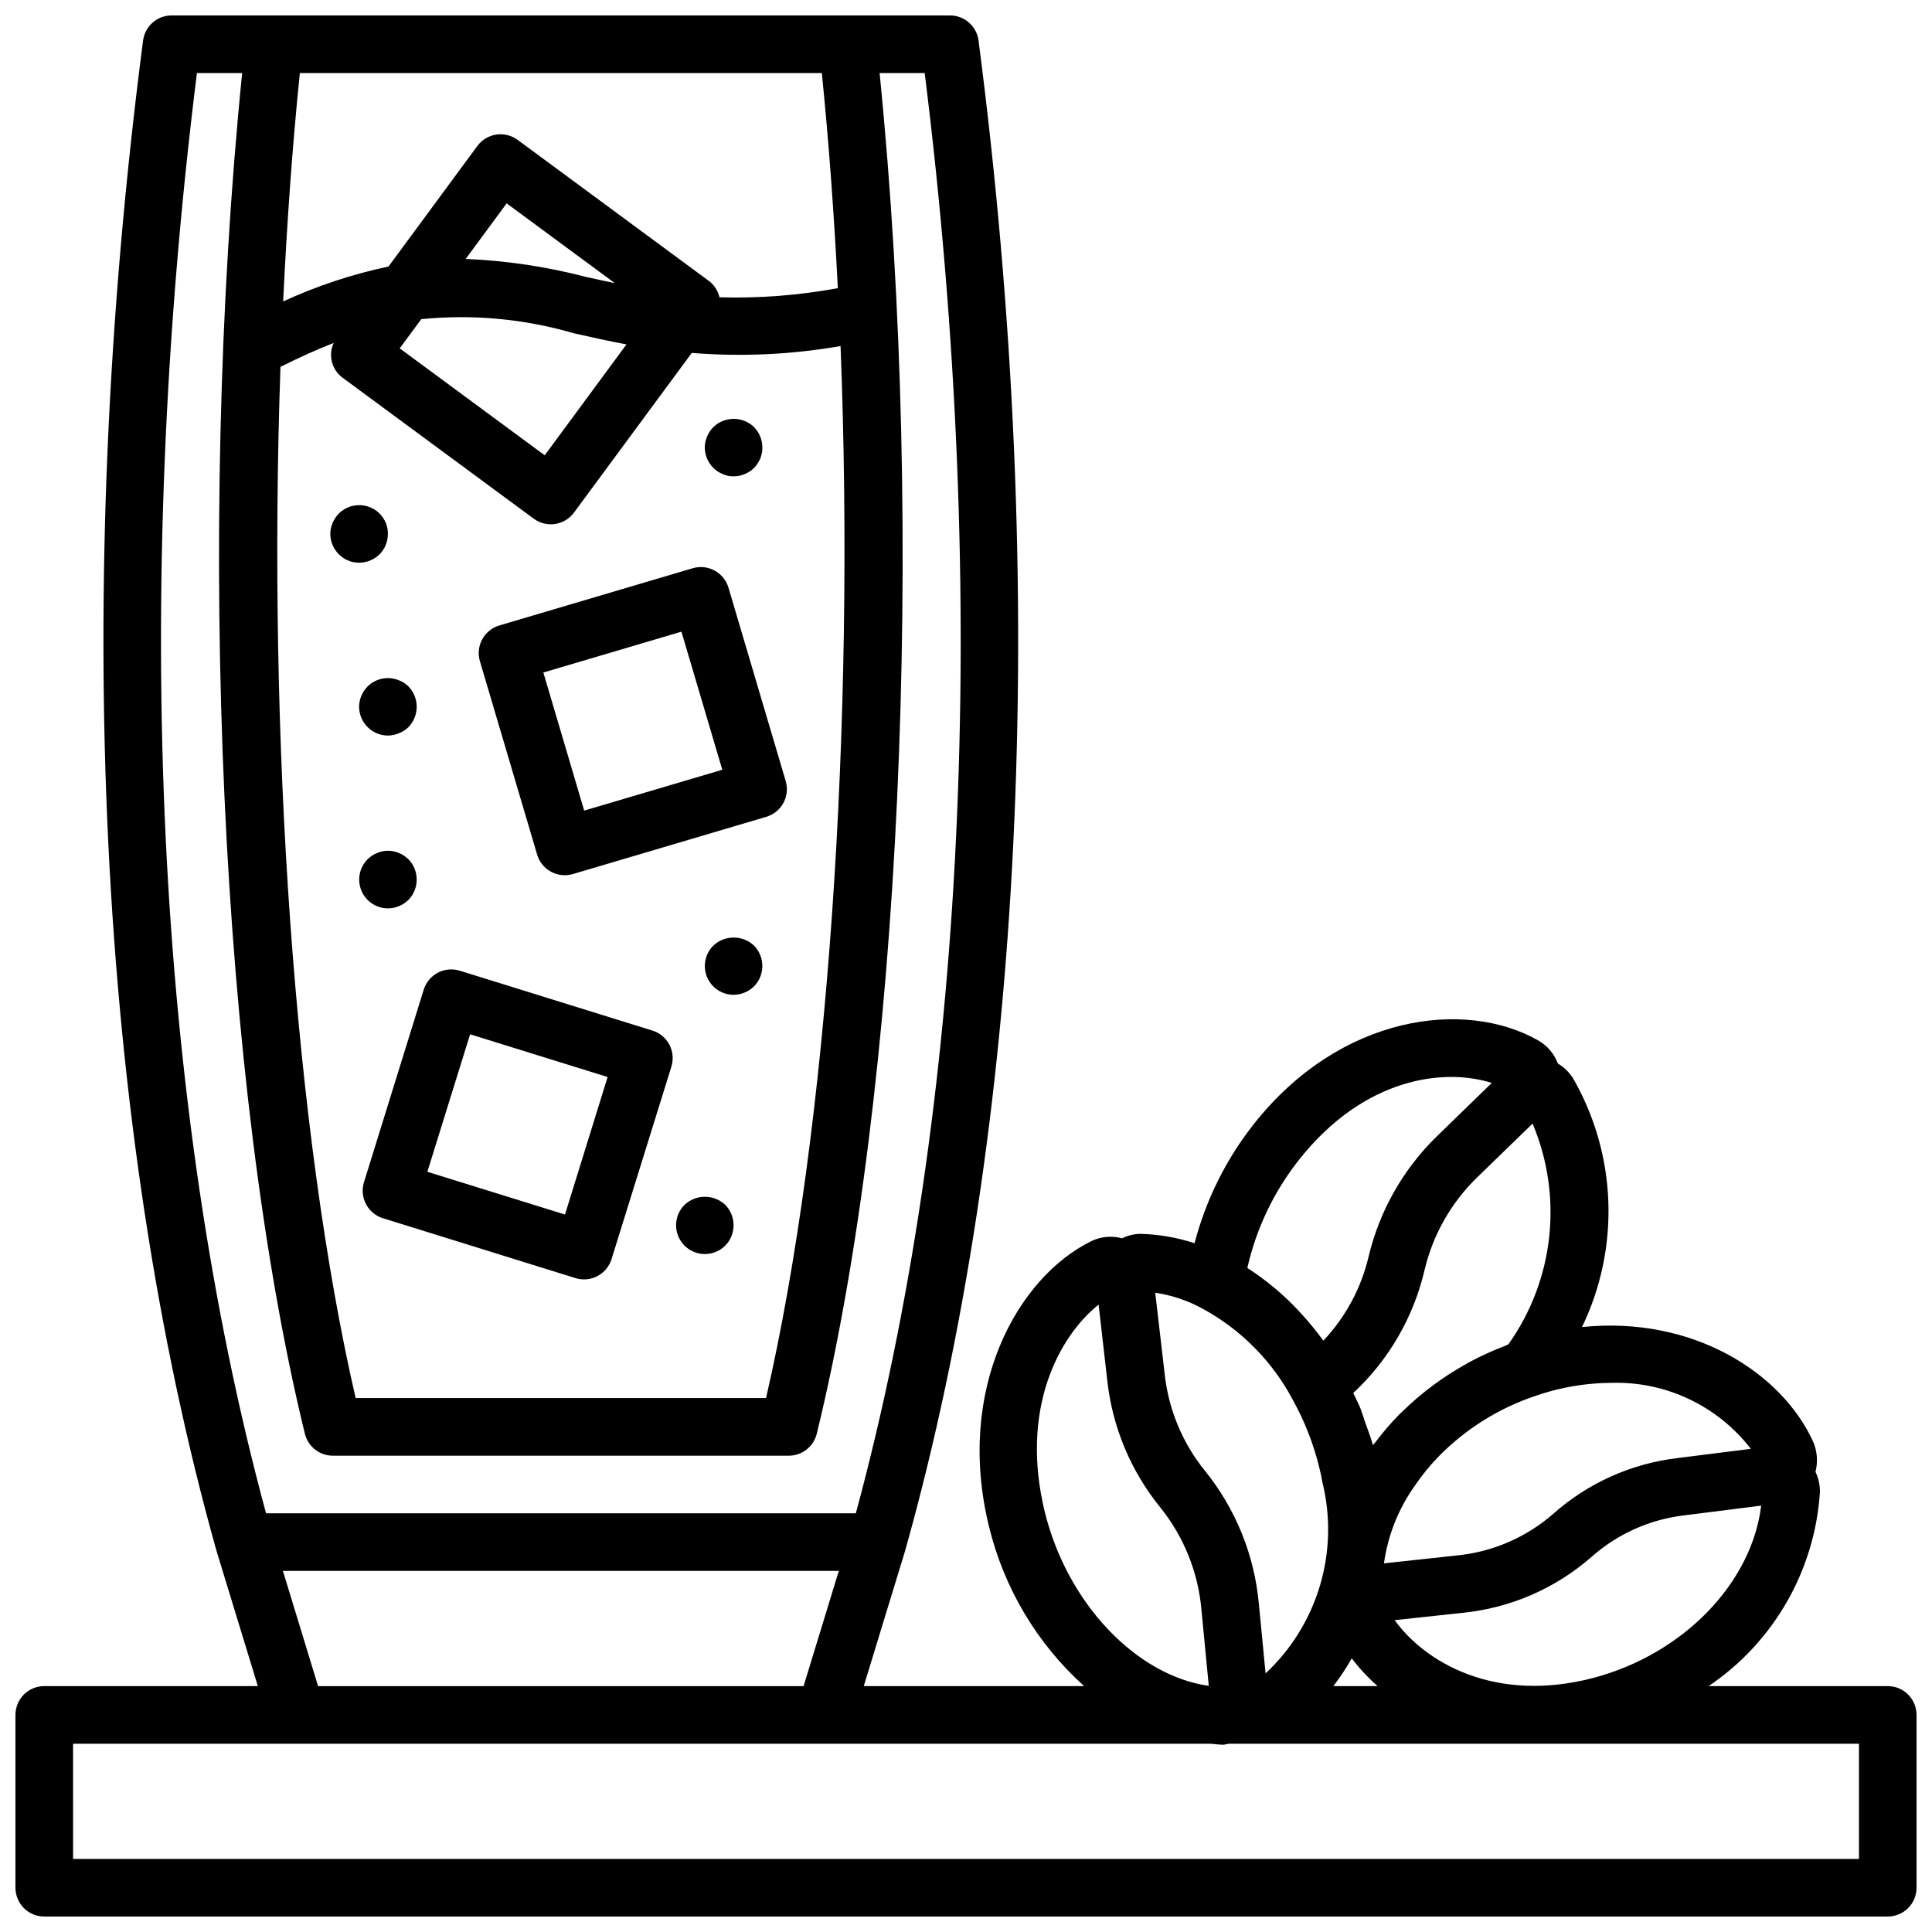 <?xml version="1.0" encoding="UTF-8"?>
<!-- Uploaded to: SVG Find, www.svgrepo.com, Generator: SVG Find Mixer Tools -->
<svg width="800px" height="800px" version="1.1" viewBox="144 144 512 512" xmlns="http://www.w3.org/2000/svg">
 <defs>
  <clipPath id="a">
   <path d="m148.09 148.09h503.81v503.81h-503.81z"/>
  </clipPath>
 </defs>
 <g clip-path="url(#a)">
  <path d="m155.73 651.9h488.54c2.023 0 3.965-0.805 5.398-2.234 1.43-1.434 2.234-3.375 2.234-5.398v-45.801c0-2.023-0.805-3.965-2.234-5.398-1.434-1.43-3.375-2.234-5.398-2.234h-47.465c17.277-11.66 28.172-30.672 29.496-51.473v-0.168c-0.012-1.781-0.414-3.543-1.176-5.152 0.684-2.656 0.465-5.461-0.625-7.977-8.25-18.16-31.73-33.418-61.25-30.383 10.172-21.078 9.246-45.828-2.469-66.09-0.129-0.184-0.258-0.375-0.406-0.551h0.004c-0.945-1.297-2.144-2.387-3.527-3.207-0.98-2.613-2.856-4.797-5.297-6.16-19.328-10.93-52.289-6.871-75.273 22.199-7.359 9.332-12.711 20.09-15.711 31.59-4.644-1.516-9.484-2.352-14.367-2.484-1.68 0.035-3.332 0.441-4.84 1.184-2.691-0.738-5.562-0.484-8.082 0.719-19.793 9.672-36.055 39.434-27.207 75.57 3.945 16.348 12.734 31.121 25.223 42.383h-58.391l10.984-35.938v-0.078l0.047-0.09c31.473-112.25 38.352-254.3 19.383-400-0.5-3.801-3.738-6.641-7.574-6.641h-206.26c-3.836 0-7.074 2.844-7.57 6.648-18.969 145.68-12.09 287.73 19.383 399.99l0.047 0.09v0.078l10.98 35.938h-56.602c-4.215 0-7.633 3.418-7.633 7.633v45.801c0 2.023 0.805 3.965 2.234 5.398 1.434 1.43 3.375 2.234 5.398 2.234zm294.42-165.32c4.402 0.66 8.652 2.098 12.555 4.234 10.23 5.566 18.582 14.035 24 24.344 3.047 5.527 5.356 11.43 6.871 17.559 0.344 1.297 0.609 2.594 0.848 3.984 2.246 9.035 2.039 18.504-0.602 27.43-2.644 8.93-7.625 16.984-14.43 23.34l-0.145-1.527-1.641-16.945c-1.172-12.875-6.129-25.113-14.246-35.176-5.996-7.387-9.723-16.359-10.723-25.824zm100-44.816h-0.004c8.148 19.293 5.723 41.43-6.41 58.504-0.32 0.113-0.602 0.297-0.922 0.418h-0.004c-3.156 1.203-6.238 2.606-9.219 4.191-0.359 0.199-0.703 0.414-1.062 0.609-6.148 3.41-11.812 7.625-16.84 12.535-0.281 0.281-0.582 0.543-0.863 0.824-2.297 2.336-4.434 4.828-6.394 7.449-0.184 0.238-0.418 0.441-0.594 0.688-0.574-2.082-1.344-4.047-2.047-6.047-0.406-1.152-0.762-2.352-1.176-3.473-0.594-1.527-1.328-2.871-1.992-4.297 9.426-8.762 16.016-20.148 18.922-32.688 2.211-9.273 7.012-17.727 13.84-24.379zm-47.938 141.69h-0.004c2.035 2.684 4.34 5.156 6.871 7.383h-11.727c1.809-2.336 3.438-4.805 4.879-7.383zm64.211 5.168c-26.48 6.977-44.961-4.328-52.824-15.266l17.938-1.93v-0.004c12.695-1.25 24.68-6.445 34.266-14.859 6.883-6.086 15.465-9.922 24.59-10.984l20.336-2.566c-2.477 20.441-20.504 39.242-44.312 45.609zm4.582-78.152h-0.004c14.422-0.441 28.176 6.062 36.984 17.488l-19.52 2.457v0.004c-12.188 1.457-23.641 6.602-32.824 14.746-7.191 6.285-16.172 10.152-25.68 11.062l-19.199 2.078 0.004-0.004c1.023-7.402 3.82-14.445 8.152-20.535 1.859-2.746 3.957-5.328 6.266-7.715 7.231-7.398 16.133-12.953 25.953-16.199 1.281-0.434 2.633-0.863 3.969-1.223 5.195-1.402 10.551-2.129 15.934-2.16zm-82.734-59.137c17.398-21.984 38.609-24.305 51.066-20.344l-14.586 14.176c-8.934 8.715-15.203 19.789-18.078 31.934-1.973 8.312-6.098 15.965-11.961 22.184-0.07-0.098-0.152-0.184-0.23-0.281v-0.004c-1.664-2.273-3.445-4.461-5.344-6.547-0.32-0.359-0.641-0.703-0.969-1.055-1.918-2.059-3.957-4.004-6.106-5.824-0.176-0.152-0.352-0.281-0.535-0.426v-0.004c-2.144-1.801-4.406-3.461-6.762-4.977-0.078-0.047-0.137-0.105-0.207-0.152 2.367-10.465 7.051-20.266 13.711-28.68zm-67.367 93.449c-6.727-27.48 3.816-46.703 14.238-55.051l2.289 20.055v-0.004c1.344 12.395 6.254 24.129 14.129 33.789 6.184 7.715 9.949 17.086 10.824 26.938l1.953 20.266c-19.176-2.738-37.426-21.762-43.434-45.992zm-73.898-30.281h-108.76c-16.176-70.176-23.367-174.92-19.918-273.28 4.914-2.457 9.617-4.582 14.098-6.336h0.004c-1.488 3.211-0.535 7.027 2.289 9.16l50.711 37.402c1.629 1.207 3.672 1.715 5.676 1.414 2.004-0.305 3.809-1.391 5.008-3.023l31.215-42.312c13.168 1.062 26.414 0.453 39.426-1.816 3.91 99.961-3.266 207.32-19.746 278.79zm-51.055-282.21c4.535 1.023 9.16 2.062 14.074 2.977l-21.672 29.391-38.422-28.34 5.711-7.742-0.004 0.004c13.551-1.355 27.238-0.098 40.312 3.711zm3.375-14.895c-10.438-2.727-21.137-4.328-31.914-4.777l10.855-14.727 28.68 21.152c-2.551-0.551-5.141-1.082-7.621-1.648zm62.465-54.031c1.871 18.391 3.246 37.535 4.246 57-10.344 1.91-20.855 2.723-31.367 2.422-0.391-1.715-1.371-3.238-2.769-4.309l-50.711-37.402c-1.629-1.207-3.672-1.715-5.676-1.41-2.008 0.301-3.809 1.387-5.012 3.019l-23.547 31.949c-9.625 2.031-18.988 5.133-27.918 9.25 1-20.688 2.434-41.016 4.426-60.52zm-165.6 0h11.984c-12.336 122.39-5.68 269.39 16.617 360.58h0.004c0.832 3.422 3.898 5.828 7.418 5.828h120.83c3.516-0.004 6.578-2.41 7.41-5.828 22.305-91.195 28.953-238.19 16.648-360.58h11.953c17.352 138.93 10.895 273.96-18.25 381.68h-156.3c-29.188-107.71-35.648-242.75-18.32-381.68zm22.781 396.94h147.32l-9.336 30.535h-128.66zm-55.605 45.801h301.45c1.113 0.105 2.223 0.238 3.344 0.266l-0.004 0.004c0.496-0.059 0.984-0.148 1.469-0.27h167.02v30.535h-473.28z"/>
 </g>
 <path d="m327.57 294.59-51.234 15.16c-1.941 0.578-3.574 1.898-4.543 3.68-0.965 1.777-1.184 3.867-0.609 5.809l15.16 51.234v0.004c0.961 3.242 3.938 5.465 7.32 5.465 0.734 0 1.465-0.105 2.168-0.312l51.234-15.16c1.941-0.574 3.578-1.898 4.543-3.676 0.969-1.781 1.188-3.871 0.609-5.812l-15.16-51.234c-0.574-1.945-1.895-3.578-3.676-4.543-1.777-0.969-3.871-1.188-5.812-0.613zm-28.754 64.227-10.824-36.594 36.594-10.824 10.832 36.594z"/>
 <path d="m316.88 417.11-51.031-15.863c-1.934-0.602-4.027-0.41-5.82 0.531-1.789 0.941-3.137 2.559-3.738 4.492l-15.832 51.023c-0.602 1.934-0.41 4.023 0.535 5.816 0.941 1.793 2.555 3.137 4.488 3.738l51.023 15.863c1.934 0.602 4.027 0.41 5.82-0.531 1.789-0.941 3.137-2.559 3.738-4.492l15.863-51.023h-0.004c0.602-1.93 0.41-4.023-0.531-5.816-0.941-1.793-2.555-3.137-4.488-3.738zm-23.152 48.754-36.473-11.328 11.328-36.441 36.441 11.328z"/>
 <path d="m244.58 290.92c1.422-1.445 2.219-3.394 2.211-5.422 0.016-0.992-0.164-1.977-0.531-2.902-0.398-0.938-0.969-1.789-1.68-2.516-1.805-1.789-4.383-2.562-6.871-2.062-0.504 0.07-0.996 0.227-1.449 0.457-0.469 0.152-0.91 0.387-1.301 0.688-0.426 0.242-0.812 0.551-1.145 0.918-1.43 1.445-2.25 3.383-2.289 5.418 0.023 2.039 0.844 3.984 2.289 5.422 0.352 0.34 0.734 0.648 1.145 0.914 0.391 0.305 0.832 0.535 1.301 0.688 0.453 0.23 0.945 0.387 1.449 0.457 0.48 0.09 0.965 0.141 1.449 0.152 2.023-0.016 3.965-0.809 5.422-2.211z"/>
 <path d="m239.16 331.3c0.031 4.203 3.43 7.606 7.633 7.633 1-0.012 1.984-0.219 2.902-0.609 0.945-0.352 1.801-0.898 2.519-1.602 2.953-3.012 2.953-7.832 0-10.84-0.719-0.707-1.574-1.254-2.519-1.605-2.82-1.16-6.062-0.531-8.242 1.605-1.445 1.434-2.269 3.383-2.293 5.418z"/>
 <path d="m331.38 259.7c-0.395 0.918-0.602 1.902-0.613 2.902 0.023 2.035 0.848 3.981 2.293 5.418 0.699 0.688 1.531 1.234 2.441 1.602 0.906 0.43 1.898 0.637 2.898 0.613 1.027 0.02 2.043-0.191 2.981-0.613 0.91-0.367 1.738-0.914 2.441-1.602 0.352-0.344 0.656-0.727 0.914-1.145 0.285-0.441 0.539-0.902 0.766-1.375 0.16-0.445 0.289-0.906 0.383-1.375 0.121-0.496 0.172-1.012 0.152-1.523 0.004-2.031-0.793-3.977-2.215-5.422-0.703-0.688-1.531-1.234-2.441-1.602-1.887-0.766-3.996-0.766-5.879 0-0.91 0.367-1.742 0.914-2.441 1.602-0.723 0.719-1.297 1.574-1.68 2.519z"/>
 <path d="m333.05 394.58c-2.195 2.176-2.859 5.457-1.691 8.312 1.172 2.856 3.945 4.727 7.031 4.742 2.027-0.016 3.965-0.809 5.422-2.215 2.953-3.012 2.953-7.828 0-10.84-3.031-2.824-7.731-2.824-10.762 0z"/>
 <path d="m325.42 463.28c-1.438 1.426-2.246 3.367-2.254 5.391-0.008 2.027 0.789 3.973 2.219 5.41 2.969 2.992 7.805 3.008 10.801 0.039 2.953-3.012 2.953-7.832 0-10.84-3.031-2.828-7.734-2.828-10.766 0z"/>
 <path d="m246.79 384.73c0.512-0.012 1.023-0.062 1.527-0.152 0.98-0.211 1.91-0.598 2.75-1.145 0.383-0.305 0.84-0.609 1.145-0.918v0.004c2.953-3.012 2.953-7.832 0-10.84-0.305-0.305-0.762-0.609-1.145-0.918-0.84-0.543-1.77-0.934-2.75-1.145-1.488-0.312-3.035-0.152-4.426 0.457-0.91 0.371-1.742 0.914-2.441 1.605-2.195 2.172-2.859 5.453-1.691 8.309 1.172 2.859 3.945 4.731 7.031 4.742z"/>
</svg>